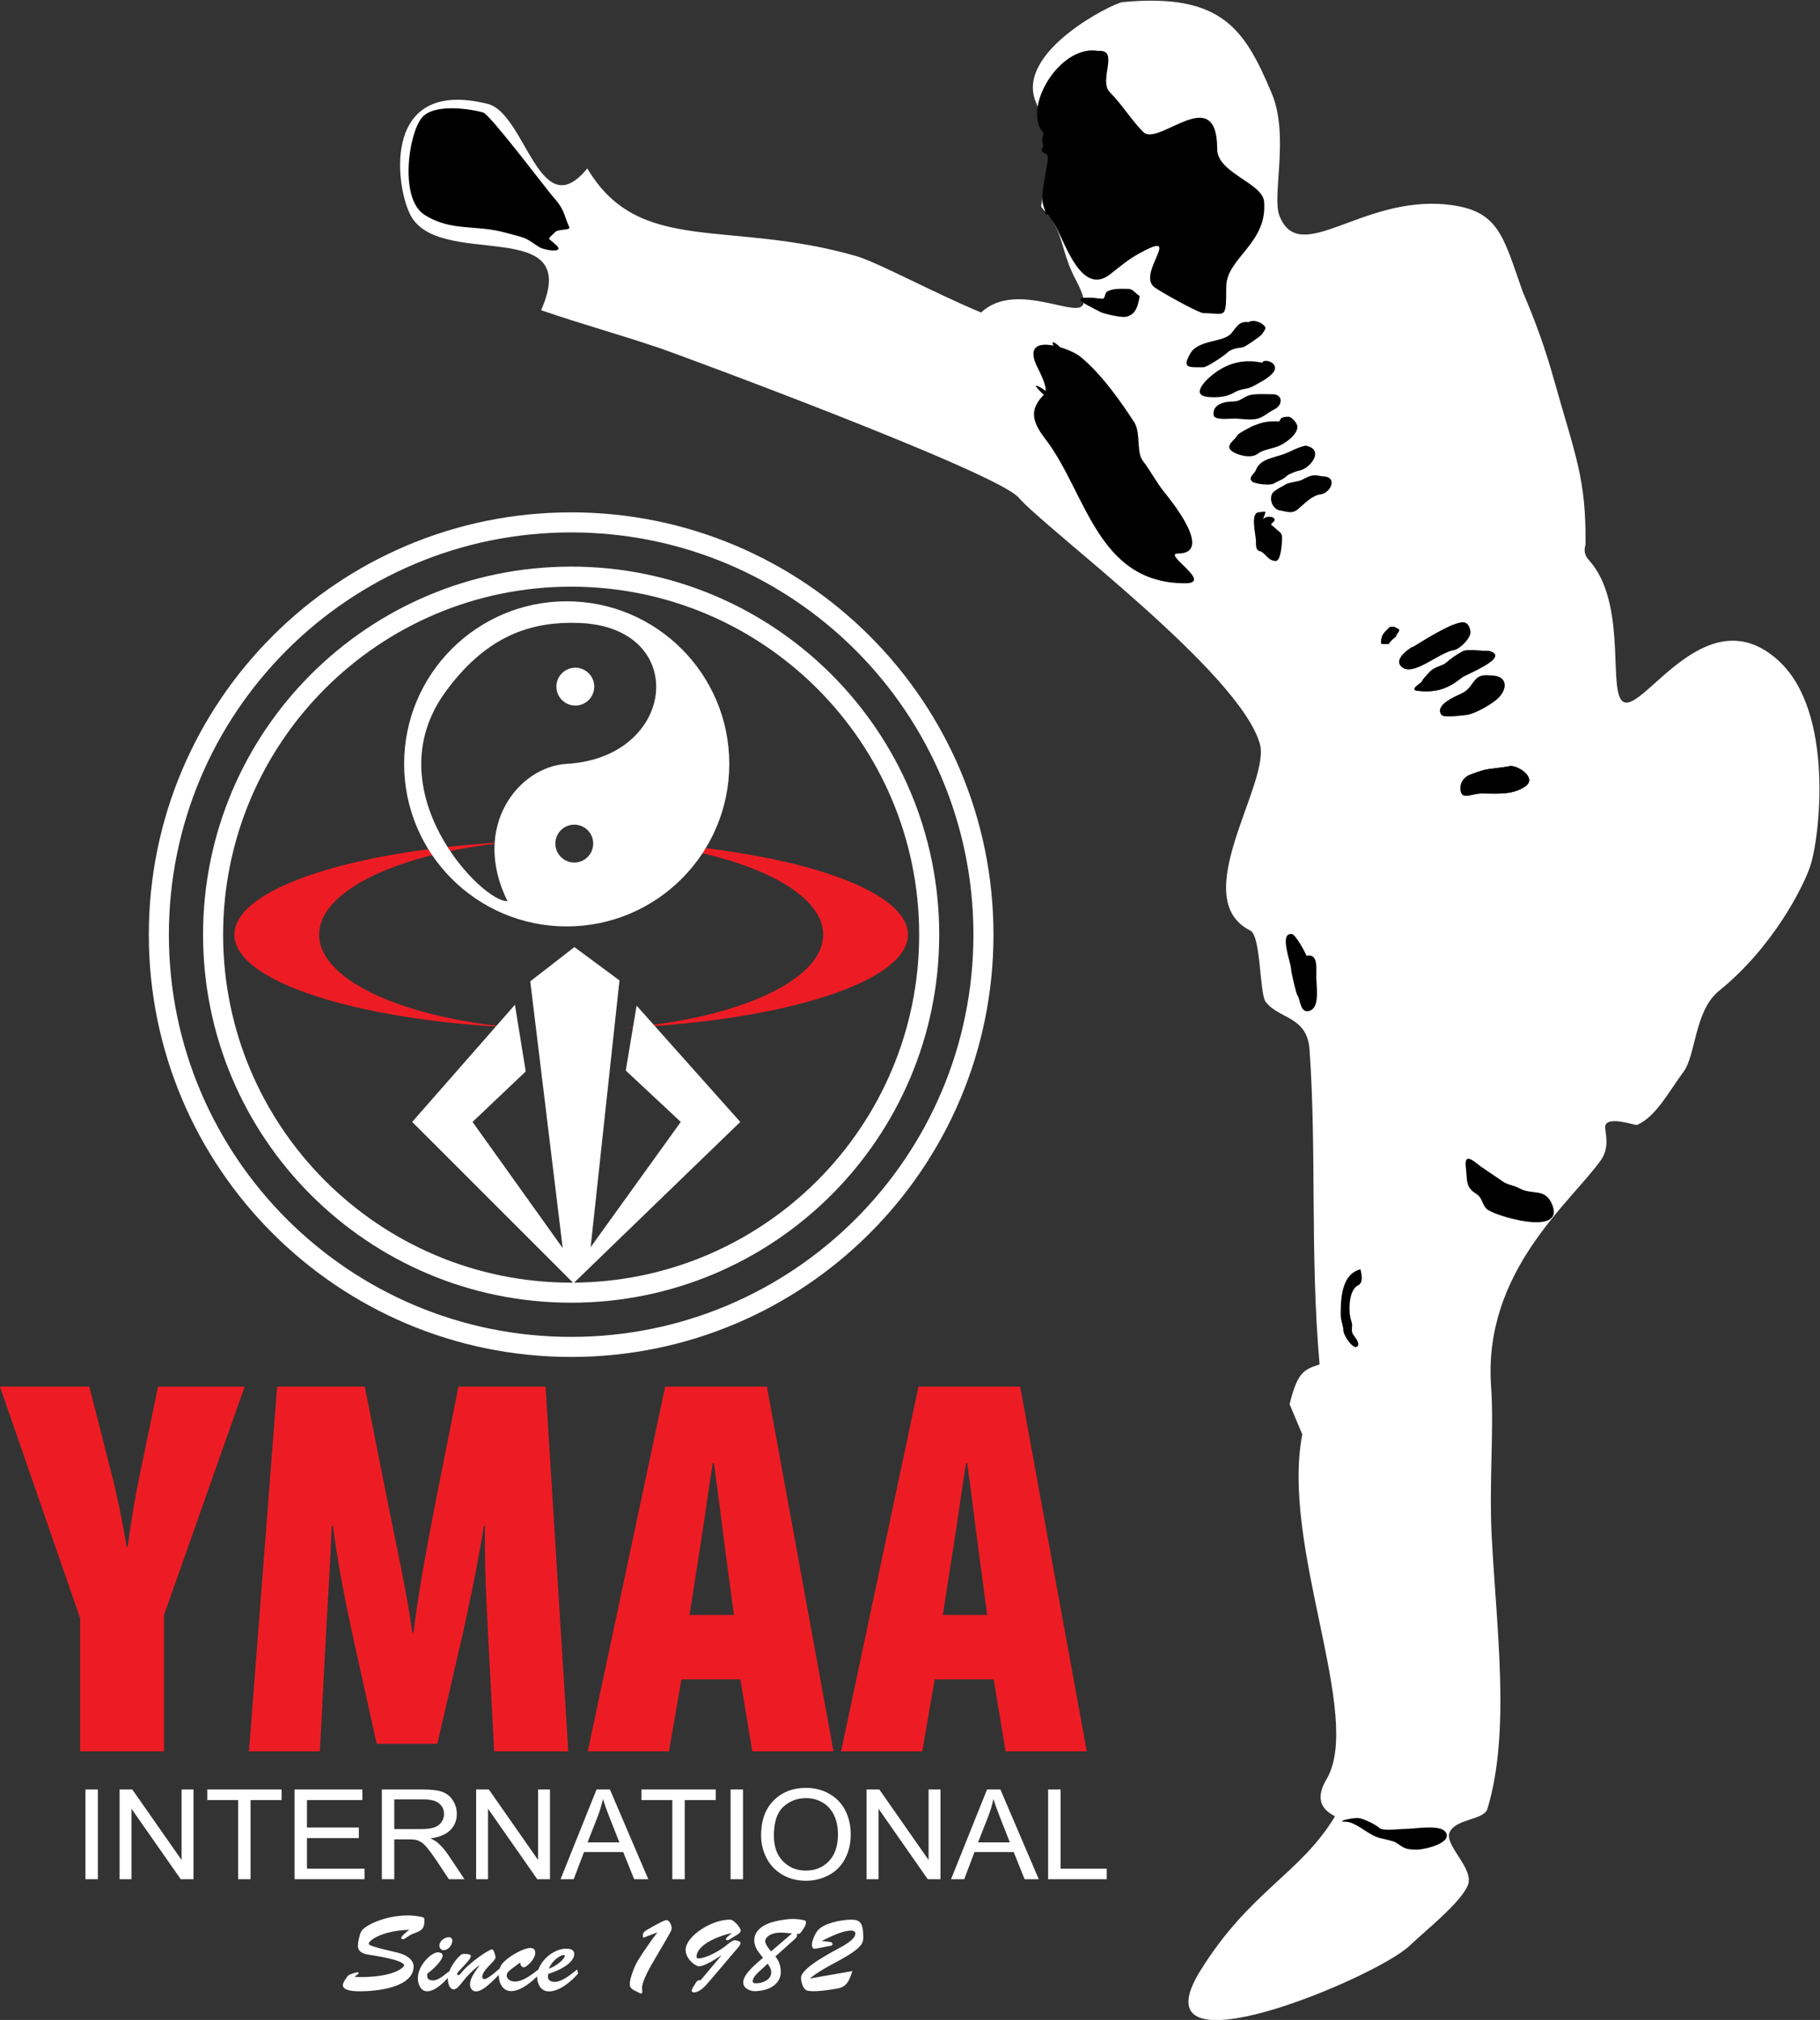 <?xml version="1.0" encoding="UTF-8" standalone="no"?>
<!-- Created with Inkscape (http://www.inkscape.org/) -->

<svg
   version="1.1"
   id="svg2"
   width="175.477mm"
   height="194.774mm"
   viewBox="0 0 663.222 736.154"
   sodipodi:docname="YMAA_International_white.svg"
   inkscape:version="1.2.2 (b0a8486541, 2022-12-01)"
   xmlns:inkscape="http://www.inkscape.org/namespaces/inkscape"
   xmlns:sodipodi="http://sodipodi.sourceforge.net/DTD/sodipodi-0.dtd"
   xmlns="http://www.w3.org/2000/svg"
   xmlns:svg="http://www.w3.org/2000/svg">
  <rect x="0" y="0" width="663.222" height="736.154" fill="#333333" stroke="none"/>
  <defs
     id="defs6" />
  <sodipodi:namedview
     id="namedview4"
     pagecolor="#ffffff"
     bordercolor="#666666"
     borderopacity="1.0"
     inkscape:showpageshadow="2"
     inkscape:pageopacity="0.0"
     inkscape:pagecheckerboard="0"
     inkscape:deskcolor="#d1d1d1"
     showgrid="false"
     inkscape:zoom="1.68171"
     inkscape:cx="335.07561"
     inkscape:cy="453.11023"
     inkscape:window-width="3840"
     inkscape:window-height="2124"
     inkscape:window-x="0"
     inkscape:window-y="0"
     inkscape:window-maximized="1"
     inkscape:current-layer="g10"
     inkscape:document-units="mm">
    <inkscape:page
       x="0"
       y="0"
       id="page8"
       width="663.222"
       height="736.154" />
  </sodipodi:namedview>
  <g
     id="g10"
     inkscape:groupmode="layer"
     inkscape:label="Page 1"
     transform="matrix(1.333,0,0,-1.333,-81.899,960.134)">
    <g
       id="g1246"
       sodipodi:insensitive="true">
      <path
         d="m 217.575,577.461 c 62.243,0 112.713,-50.473 112.713,-112.715 0,-62.238 -50.47,-112.715 -112.713,-112.715 -62.24,0 -112.709,50.477 -112.709,112.715 0,62.242 50.47,112.715 112.709,112.715 z"
         style="fill:none;stroke:#ffffff;stroke-width:5.484;stroke-linecap:butt;stroke-linejoin:miter;stroke-miterlimit:22.926;stroke-dasharray:none;stroke-opacity:1"
         id="path60" />
      <path
         id="path62"
         style="fill:#ed1c24;fill-opacity:1;fill-rule:evenodd;stroke:none;stroke-width:3.869"
         d="m 202.717,490.198 c -43.752,-1.997 -77.197,-12.616 -77.197,-25.452 0,-12.838 33.457,-23.462 77.221,-25.456 -30.914,2.568 -54.059,12.988 -54.059,25.456 0,12.462 23.133,22.88 54.035,25.452 z m 29.714,0 c 30.904,-2.572 54.041,-12.99 54.041,-25.452 0,-12.468 -23.149,-22.888 -54.064,-25.456 43.769,1.994 77.231,12.618 77.231,25.456 0,12.836 -33.45,23.455 -77.208,25.452 z" />
      <path
         d="m 217.575,562.628 c 54.052,0 97.882,-43.835 97.882,-97.882 0,-54.05 -43.831,-97.884 -97.882,-97.884 -54.048,0 -97.882,43.835 -97.882,97.884 0,54.048 43.835,97.882 97.882,97.882 z"
         style="fill:none;stroke:#ffffff;stroke-width:5.484;stroke-linecap:butt;stroke-linejoin:miter;stroke-miterlimit:22.926;stroke-dasharray:none;stroke-opacity:1"
         id="path66" />
      <path
         id="path68"
         style="fill:#ffffff;fill-opacity:1;fill-rule:evenodd;stroke:none;stroke-width:0.836;stroke-linecap:butt;stroke-linejoin:miter;stroke-miterlimit:22.926;stroke-dasharray:none;stroke-opacity:1"
         d="m 216.358,555.886 c -24.538,0 -44.439,-19.904 -44.439,-44.443 0,-24.545 19.901,-44.448 44.439,-44.448 24.541,0 44.448,19.903 44.448,44.448 0,24.54 -19.906,44.443 -44.448,44.443 z m 1.024,-5.884 c 0.81,0.005 1.621,-0.01 2.438,-0.041 30.224,-1.145 26.744,-36.806 -3.461,-38.518 -13.195,-0.752 -26.214,-17.237 -16.194,-37.515 -6.688,-0.593 -36.716,30.127 -16.894,57.267 10.57,14.462 21.969,18.737 34.112,18.807 z m 1.055,-55.184 c 2.86,0 5.172,-2.314 5.172,-5.171 0,-2.858 -2.312,-5.177 -5.172,-5.177 -2.857,0 -5.177,2.318 -5.177,5.177 0,2.857 2.32,5.171 5.177,5.171 z" />
      <path
         d="m 218.716,537.728 c 2.857,0 5.177,-2.316 5.177,-5.175 0,-2.857 -2.32,-5.175 -5.177,-5.175 -2.86,0 -5.173,2.318 -5.173,5.175 0,2.858 2.312,5.175 5.173,5.175 z"
         style="fill:#ffffff;fill-opacity:1;fill-rule:evenodd;stroke:none;stroke-width:0.836;stroke-linecap:butt;stroke-linejoin:miter;stroke-miterlimit:22.926;stroke-dasharray:none;stroke-opacity:1"
         id="path72" />
      <path
         d="m 218.47,461.349 -12.072,-9.365 8.868,-72.933 -24.64,34.494 14.536,13.801 -2.955,18.231 -28.086,-32.032 44.103,-44.099 45.584,44.099 -28.339,31.789 -2.959,-17.744 15.035,-14.045 -24.64,-34.245 7.882,72.933 z"
         style="fill:#ffffff;fill-opacity:1;fill-rule:evenodd;stroke:none;stroke-width:3.869"
         id="path76" />
    </g>
    <path
       d="m 547.783,539.525 c -19.388,17.906 -36.448,-13.142 -42.251,-11.254 -4.882,1.585 0.907,25.299 -8.861,37.855 -0.888,1.143 -2.664,2.384 -1.795,5.233 0.227,18.088 -2.857,24.564 -8.441,44.481 -2.592,9.254 -5.116,16.259 -8.732,24.693 -5.437,15.411 -6.51,22.418 -20.903,23.848 -23.279,2.318 -39.992,-17.122 -45.592,-3.112 -2.158,5.384 2.807,21.898 -2.146,33.585 -7.228,17.037 -13.27,27.498 -40.797,24.834 -2.479,-0.242 -29.412,-13.521 -23.661,-27.29 0.888,-2.125 2.996,-7.929 3.302,-14.789 0.197,-4.417 -1.232,-9.356 -1.848,-13.618 -0.087,-0.618 2.173,-2.25 3.843,-5.405 2.26,-4.283 2.282,-8.483 5.675,-14.897 9.254,-17.494 -14.003,2.314 -25.928,-8.853 -12.62,5.25 -28.422,13.771 -33.988,15.386 -35.314,10.23 -59.425,0.023 -73.67,24.012 -13.081,-16.068 -16.837,15.074 -27.251,17.655 -28.641,7.102 -25.346,-21.66 -21.239,-30.12 7.595,-15.63 47.575,0.242 35.862,-26.302 11.264,-3.871 21.163,-6.535 32.786,-10.487 4.776,-1.623 91.64,-33.725 97.731,-40.715 7.799,-8.953 60.335,-47.708 65.965,-67.32 3.079,-10.737 -20.17,-42.291 -2.585,-51.095 2.909,-1.451 2.486,-17.211 4.175,-19.454 3.556,-4.746 11.354,-3.86 12.001,-13.066 1.984,-28.395 0.091,-55.529 2.739,-86.086 -4.459,-1.409 -6.072,-2.343 -8.196,-10.867 l 3.476,-8.264 c -5.959,-30.746 16.818,-77.138 6.601,-94.323 -4.708,-7.912 2.528,-9.794 2.312,-10.149 -9.507,-15.734 -23.208,-20.306 -36.765,-42.123 -18.673,-30.043 48.01,-1.935 57.108,6.733 4.478,4.266 13.98,11.747 15.991,16.588 1.938,4.663 -6.937,11.226 -4.844,14.766 2.09,3.548 9.272,3.072 10.21,6.155 6.416,21.201 2.411,49.672 1.156,74.743 -0.729,14.744 0.68,28.883 -0.159,40.763 -2.222,31.449 21.791,50.247 29.998,61.798 2.592,3.652 1.137,7.678 1.186,9.082 0.132,3.391 8.245,0.355 8.743,0.582 5.279,2.392 8.585,9.029 12.654,14.479 3.472,4.646 2.981,16.716 9.745,22.189 14.959,12.101 23.109,28.692 24.897,33.995 2.645,7.835 6.692,42.095 -8.509,56.134 v 0 z"
       style="fill:#ffffff;fill-opacity:1;fill-rule:evenodd;stroke:none;stroke-width:3.869"
       id="path78"
       sodipodi:insensitive="true" />
    <g
       id="g593"
       transform="matrix(3.869,0,0,3.869,-841.01,-1219.857)"
       style="fill:#000000;stroke:none">
      <path
         d="m 267.393,493.51 c -0.877,0.242 -3.485,0.674 -4.343,-0.381 -0.947,-1.165 -1.581,-5.716 0.189,-6.848 1.894,-1.209 3.597,-0.673 5.738,-1.268 1.399,-0.39 1.267,-0.254 2.315,-0.983 0.385,-0.268 1.84,-0.477 1.3,0.064 -0.651,0.651 -0.744,0.334 -0.095,0.983 0.188,0.188 1.075,0.104 0.982,0.316 -0.444,1.023 -0.328,1.244 -1.174,2.188 -0.38,0.425 -4.381,5.73 -4.914,5.929 v 0 z"
         style="fill:#000000;fill-opacity:1;fill-rule:evenodd;stroke:none;stroke-width:0.368;stroke-linecap:butt;stroke-linejoin:miter;stroke-miterlimit:22.926;stroke-dasharray:none;stroke-opacity:1"
         id="path80" />
      <path
         d="m 310.85,497.859 c -2.757,0.494 -5.48,-4.182 -3.82,-5.858 0.781,-0.79 -0.062,-2.792 -0.133,-4.533 -0.033,-0.843 0.664,-1.47 0.96,-2.026 0.729,-1.369 1.862,-4.882 3.821,-3.375 0.67,0.515 1.207,1.002 2.037,1.464 3.255,1.808 -0.15,-1.356 1.082,-2.356 0.334,-0.269 3.135,-1.847 3.503,-1.847 1.544,0 1.593,-0.539 1.593,1.847 0,2.062 2.943,3.07 2.674,6.049 -0.117,1.302 -3.311,2.014 -3.311,3.694 0,4.81 -4.147,0.136 -5.223,1.209 -0.842,0.842 -1.5,1.946 -2.355,2.803 -0.843,0.842 0.707,3.056 -0.828,2.928 z"
         style="fill:#000000;fill-opacity:1;fill-rule:evenodd;stroke:none;stroke-width:0.216;stroke-linecap:butt;stroke-linejoin:miter;stroke-miterlimit:22.926;stroke-dasharray:none;stroke-opacity:1"
         id="path82" />
      <path
         d="m 313.779,480.538 c -0.316,0.184 -0.463,0.509 -0.828,0.509 -0.584,0 -1.069,0.033 -1.465,-0.19 -0.213,-0.121 -0.111,-0.54 -0.383,-0.509 -2.732,0.305 -1.145,-0.393 -0.062,-0.955 0.182,-0.095 1.408,-0.4 1.783,-0.319 0.702,0.152 0.836,0.797 0.955,1.465 z"
         style="fill:#000000;fill-opacity:1;fill-rule:evenodd;stroke:none;stroke-width:0.216;stroke-linecap:butt;stroke-linejoin:miter;stroke-miterlimit:22.926;stroke-dasharray:none;stroke-opacity:1"
         id="path84" />
      <path
         d="m 321.484,478.691 c -0.654,0.09 -0.827,-0.286 -1.21,-0.764 -0.563,-0.704 -2.348,-0.434 -2.929,-1.465 -0.598,-1.056 -0.092,-0.955 0.954,-0.955 0.212,0 1.419,0.78 1.657,1.019 0.27,0.271 0.679,0.335 1.081,0.381 0.177,0.02 1.317,0.805 1.401,0.955 0.188,0.334 0.393,0.399 0,0.701 -0.184,0.143 -0.682,0.333 -0.955,0.127 z"
         style="fill:#000000;fill-opacity:1;fill-rule:evenodd;stroke:none;stroke-width:0.216;stroke-linecap:butt;stroke-linejoin:miter;stroke-miterlimit:22.926;stroke-dasharray:none;stroke-opacity:1"
         id="path86" />
      <path
         d="m 322.439,475.826 c -1.521,0.325 -2.66,-0.157 -3.566,-0.892 -0.408,-0.332 -1.537,-1.413 -0.254,-1.529 0.654,-0.059 1.346,0.01 1.846,0.318 0.453,0.278 0.91,0.205 1.338,0.446 0.463,0.262 1.072,0.55 1.402,0.955 0.541,0.669 -0.659,1.056 -0.766,0.701 z"
         style="fill:#000000;fill-opacity:1;fill-rule:evenodd;stroke:none;stroke-width:0.216;stroke-linecap:butt;stroke-linejoin:miter;stroke-miterlimit:22.926;stroke-dasharray:none;stroke-opacity:1"
         id="path88" />
      <path
         d="m 323.205,473.597 c -0.432,0 -1.251,0.049 -1.657,-0.064 -0.479,-0.132 -0.65,-0.445 -1.146,-0.445 -0.587,0 -1.501,-0.178 -1.4,-0.956 0.051,-0.39 1.059,-0.254 1.464,-0.254 0.31,0 0.745,-0.064 1.146,-0.064 0.828,0 1.013,0.38 1.656,0.701 0.705,0.351 0.568,1.082 -0.062,1.082 v 0 z"
         style="fill:#000000;fill-opacity:1;fill-rule:evenodd;stroke:none;stroke-width:0.216;stroke-linecap:butt;stroke-linejoin:miter;stroke-miterlimit:22.926;stroke-dasharray:none;stroke-opacity:1"
         id="path90" />
      <path
         d="m 323.49,471.684 c -0.742,0.002 -0.976,-0.042 -1.688,-0.315 -0.035,-0.013 -1.105,-0.541 -1.146,-0.7 -0.059,-0.227 -0.822,-0.642 -0.445,-1.019 0.315,-0.316 1.418,-0.654 1.91,-0.255 0.334,0.271 0.984,0.35 1.402,0.51 0.477,0.183 1.399,0.791 1.399,1.401 0,0.244 -0.405,0.701 -0.638,0.701 -0.853,0 -0.407,-0.411 -0.795,-0.322 z"
         style="fill:#000000;fill-opacity:1;fill-rule:evenodd;stroke:none;stroke-width:0.216;stroke-linecap:butt;stroke-linejoin:miter;stroke-miterlimit:22.926;stroke-dasharray:none;stroke-opacity:1"
         id="path92" />
      <path
         d="m 325.496,469.967 c -0.602,-0.139 -1.019,-0.401 -1.465,-0.573 -0.764,-0.294 -1.753,-0.357 -2.037,-1.145 -0.102,-0.283 -0.607,-0.542 -0.255,-0.828 0.202,-0.165 1.263,-0.293 1.528,-0.128 0.291,0.183 0.646,0.265 0.955,0.574 0.084,0.083 0.641,0.302 0.765,0.319 0.823,0.105 1.923,1.51 0.509,1.782 z"
         style="fill:#000000;fill-opacity:1;fill-rule:evenodd;stroke:none;stroke-width:0.216;stroke-linecap:butt;stroke-linejoin:miter;stroke-miterlimit:22.926;stroke-dasharray:none;stroke-opacity:1"
         id="path94" />
      <path
         d="m 326.643,467.803 c -0.713,0.164 -0.885,-0.004 -1.402,-0.254 -0.25,-0.123 -0.92,-0.178 -1.145,-0.319 -0.319,-0.2 -0.512,-0.254 -0.828,-0.51 -0.428,-0.347 -0.162,-1.259 0.445,-1.338 0.396,-0.051 0.793,-0.269 1.21,0.064 0.439,0.352 1.014,1.009 1.656,1.082 0.664,0.076 1.288,1.274 0.064,1.274 v 0 z"
         style="fill:#000000;fill-opacity:1;fill-rule:evenodd;stroke:none;stroke-width:0.216;stroke-linecap:butt;stroke-linejoin:miter;stroke-miterlimit:22.926;stroke-dasharray:none;stroke-opacity:1"
         id="path96" />
      <path
         d="m 322.491,464.753 c 0.224,0.68 0.317,0.56 -0.308,0.502 -0.613,-0.056 -0.189,-1.623 -0.189,-2.037 0,-0.252 -0.027,-0.636 0.254,-0.701 0.401,-0.092 0.572,-0.7 1.146,-0.7 0.354,0 0.439,1.165 0.446,1.592 0.007,0.438 -0.185,0.433 -0.486,0.73 -0.265,0.261 -0.401,0.203 -0.149,0.416 0.406,0.349 -0.454,0.563 -0.714,0.199 z"
         style="fill:#000000;fill-opacity:1;fill-rule:evenodd;stroke:none;stroke-width:0.216;stroke-linecap:butt;stroke-linejoin:miter;stroke-miterlimit:22.926;stroke-dasharray:none;stroke-opacity:1"
         id="path98" />
      <path
         d="m 313.422,471.575 c -1.047,1.631 -2.447,3.564 -3.884,4.713 -0.706,0.563 -4.141,1.784 -3.058,-0.637 0.119,-0.265 0.922,-1.688 0.574,-2.037 -1.057,-1.058 -0.943,-1.876 0.062,-3.185 2.883,-3.745 3.629,-10.189 9.871,-10.189 2.04,0 -1.626,2.102 -0.51,2.102 2.643,0 -0.689,3.999 -0.955,4.33 -0.582,0.727 -0.966,1.498 -1.527,2.229 -0.454,0.589 -0.141,1.931 -0.574,2.674 z"
         style="fill:#000000;fill-opacity:1;fill-rule:evenodd;stroke:none;stroke-width:0.51;stroke-linecap:butt;stroke-linejoin:miter;stroke-miterlimit:22.926;stroke-dasharray:none;stroke-opacity:1"
         id="path100" />
      <path
         d="m 331.482,457.167 c -0.364,-0.339 -0.637,-0.56 -0.637,-1.019 0,-0.162 -0.049,-0.19 0.127,-0.19 h 0.254 c 0.14,0 0.14,-0.03 0.191,0.064 0.06,0.105 0.254,0.294 0.383,0.382 0.034,0.024 0.043,0.027 0.065,0.064 0.023,0.044 0.04,0.082 0.064,0.127 0.05,0.101 0.085,0.118 0.126,0.191 0.142,0.251 -0.01,0.192 -0.189,0.318 -0.113,0.077 -0.116,0.063 -0.256,0.063 -0.168,0 -0.156,-0.031 -0.127,0 v 0 z"
         style="fill:#000000;fill-opacity:1;fill-rule:evenodd;stroke:none;stroke-width:0.216;stroke-linecap:butt;stroke-linejoin:miter;stroke-miterlimit:22.926;stroke-dasharray:none;stroke-opacity:1"
         id="path102" />
      <path
         d="m 335.876,457.295 c -1.333,-0.558 -3.233,-1.877 -2.802,-1.528 0.042,0.035 -1.413,-0.795 -0.827,-1.4 0.79,-0.819 2.644,0.971 3.726,1.147 0.445,0.073 1.253,0.899 1.177,1.335 -0.161,0.93 -0.761,0.617 -1.273,0.446 z"
         style="fill:#000000;fill-opacity:1;fill-rule:evenodd;stroke:none;stroke-width:0.216;stroke-linecap:butt;stroke-linejoin:miter;stroke-miterlimit:22.926;stroke-dasharray:none;stroke-opacity:1"
         id="path104" />
      <path
         d="m 338.486,455.448 c -0.365,0 -1.578,0.134 -1.846,0 -0.396,-0.197 -0.895,-0.547 -1.209,-0.828 -0.244,-0.214 -0.8,-0.289 -1.084,-0.573 -0.18,-0.181 -0.557,-0.558 -0.637,-0.764 -0.033,-0.085 -0.91,-0.569 -0.318,-0.637 1.404,-0.16 2.213,0.178 3.184,0.956 0.243,0.194 3.436,1.425 1.91,1.846 z"
         style="fill:#000000;fill-opacity:1;fill-rule:evenodd;stroke:none;stroke-width:0.216;stroke-linecap:butt;stroke-linejoin:miter;stroke-miterlimit:22.926;stroke-dasharray:none;stroke-opacity:1"
         id="path106" />
      <path
         d="m 338.551,453.729 c -1.334,0.159 -1.047,-0.816 -2.037,-1.276 -0.475,-0.219 -1.951,-0.839 -1.402,-1.526 0.159,-0.198 1.413,-0.031 1.72,0 0.647,0.066 1.895,0.812 2.294,1.21 0.644,0.645 0.696,1.592 -0.574,1.592 z"
         style="fill:#000000;fill-opacity:1;fill-rule:evenodd;stroke:none;stroke-width:0.216;stroke-linecap:butt;stroke-linejoin:miter;stroke-miterlimit:22.926;stroke-dasharray:none;stroke-opacity:1"
         id="path108" />
      <path
         d="m 339.824,447.297 c -0.582,-0.109 -1.238,-0.136 -1.721,-0.255 -0.238,-0.059 -1.071,-0.334 -1.209,-0.445 -0.225,-0.183 -0.445,-0.393 -0.445,-0.828 0,-0.933 0.724,-0.382 1.465,-0.382 1.203,0 2.209,-0.125 3.12,0.509 0.89,0.62 -0.708,1.619 -1.21,1.401 z"
         style="fill:#000000;fill-opacity:1;fill-rule:evenodd;stroke:none;stroke-width:0.216;stroke-linecap:butt;stroke-linejoin:miter;stroke-miterlimit:22.926;stroke-dasharray:none;stroke-opacity:1"
         id="path110" />
      <path
         d="m 325.56,433.924 c -0.078,0.256 -0.778,1.498 -1.019,1.529 -0.951,0.122 -0.064,-2.037 -0.064,-2.484 0,-0.21 0.364,-1.748 0.445,-1.847 0.216,-0.267 0.183,-1.355 0.892,-1.083 0.707,0.271 0.445,1.666 0.445,2.42 0,0.696 0.109,1.624 -0.7,1.464 v 0 z"
         style="fill:#000000;fill-opacity:1;fill-rule:evenodd;stroke:none;stroke-width:0.216;stroke-linecap:butt;stroke-linejoin:miter;stroke-miterlimit:22.926;stroke-dasharray:none;stroke-opacity:1"
         id="path112" />
      <path
         d="m 338.169,418.832 c -0.62,0.361 -1.515,1.438 -1.338,0.065 0.109,-0.842 -0.056,-1.312 0.7,-1.783 0.49,-0.305 0.388,-0.705 0.765,-1.084 0.487,-0.485 5.509,-1.981 4.649,0.256 -0.498,1.292 -1.418,0.68 -2.357,1.21 -0.373,0.21 -0.852,0.233 -1.209,0.509 -0.209,0.16 -1.175,0.787 -1.21,0.828 v 0 z"
         style="fill:#000000;fill-opacity:1;fill-rule:evenodd;stroke:none;stroke-width:0.216;stroke-linecap:butt;stroke-linejoin:miter;stroke-miterlimit:22.926;stroke-dasharray:none;stroke-opacity:1"
         id="path114" />
      <path
         d="m 329.38,411.763 c 0.12,-0.536 0.175,-0.964 -0.189,-1.146 -0.655,-0.327 -0.696,-1.897 -0.447,-2.547 0.146,-0.378 -0.128,-0.625 0.192,-1.02 0.111,-0.137 0.455,-0.615 0.189,-0.764 -0.295,-0.167 -0.954,0.818 -0.954,1.146 0,0.342 -0.19,0.674 -0.19,1.146 0,1.229 0.099,2.86 1.399,3.183 z"
         style="fill:#000000;fill-opacity:1;fill-rule:evenodd;stroke:none;stroke-width:0.216;stroke-linecap:butt;stroke-linejoin:miter;stroke-miterlimit:22.926;stroke-dasharray:none;stroke-opacity:1"
         id="path116" />
      <path
         d="m 332.564,372.218 c -0.29,0.011 -1.609,-0.173 -1.846,0.064 -0.234,0.233 -1.098,0.659 -1.465,0.701 -0.41,0.047 -1.678,-0.255 -0.955,-0.255 0.774,0 1.559,-0.907 2.42,-1.146 0.24,-0.067 0.971,-0.21 1.146,-0.318 0.627,-0.388 0.6,-0.509 1.527,-0.509 0.557,0 2.598,0.504 1.974,1.273 -0.413,0.512 -2.144,0.19 -2.802,0.19 v 0 z"
         style="fill:#000000;fill-opacity:1;fill-rule:evenodd;stroke:none;stroke-width:0.216;stroke-linecap:butt;stroke-linejoin:miter;stroke-miterlimit:22.926;stroke-dasharray:none;stroke-opacity:1"
         id="path118" />
      <path
         d="m 308.863,492.813 c -0.172,0.248 0.045,0.488 -0.096,0.602 -0.049,0.04 -0.44,-0.412 -0.762,-0.412 -0.523,0 -0.379,-0.235 -0.475,-0.602 -0.164,-0.631 -0.293,0.058 -0.508,-0.286 -0.084,-0.134 -0.152,-0.604 -0.121,-0.702 0.164,-0.512 -0.019,-0.228 -0.037,-0.566 -0.014,-0.257 0.404,-0.188 0.412,-0.444 0.021,-0.629 -0.129,-1.297 -0.062,-1.807 0.041,-0.331 0.307,0.212 0.348,0.253 0.349,0.349 0.326,0.548 0.381,1.015 0.123,1.067 0.908,-0.49 1.078,-0.507 0.369,-0.038 0.285,0.612 0.285,1.205 0,0.227 0.804,0.38 1.078,0.38 0.659,0 0.285,0.231 0.285,0.603 0,1.327 -1.775,-0.218 -1.807,1.268 v 0 z"
         style="fill:#000000;fill-opacity:1;fill-rule:evenodd;stroke:none"
         id="path120" />
      <path
         d="m 310.131,491.323 c -0.301,0.139 -0.795,0.031 -1.141,0.031 -0.282,0 -0.667,0.272 -0.667,0.571 0,0.167 -0.344,0.455 -0.507,0.412 -0.213,-0.057 -0.143,-1.206 -0.602,-1.206 -0.184,0 0.254,-0.19 0.316,-0.19 0.352,0 0.629,0.072 0.792,-0.19 0.268,-0.426 0.635,-0.481 0.635,0.253 0,0.07 0.421,0.253 0.507,0.253 0.215,0 0.502,-0.022 0.666,0.064 v 0 z"
         style="fill:#000000;fill-opacity:1;fill-rule:evenodd;stroke:none;stroke-width:0.216;stroke-linecap:butt;stroke-linejoin:miter;stroke-miterlimit:22.926;stroke-dasharray:none;stroke-opacity:1"
         id="path122" />
      <path
         d="m 308.638,486.789 c -0.161,0.578 -0.536,0.148 -0.953,0.356 -0.151,0.076 -0.282,-0.063 -0.424,-0.063 -0.452,0 -0.157,-0.436 -0.157,-0.613 0,-0.378 0.439,0.004 0.937,0.105 0.159,0.033 0.377,-0.195 0.415,-0.562 0.006,-0.053 0.613,0.252 0.613,0.331 0,0.306 -0.167,0.356 -0.431,0.445 v 0 z"
         style="fill:#000000;fill-opacity:1;fill-rule:evenodd;stroke:none;stroke-width:0.216;stroke-linecap:butt;stroke-linejoin:miter;stroke-miterlimit:22.926;stroke-dasharray:none;stroke-opacity:1"
         id="path124" />
      <path
         d="m 308.156,486.972 c -0.132,0.048 -0.411,0.217 -0.429,0.003 -0.014,-0.179 -0.509,-0.394 -0.45,-0.509 0.045,-0.092 0.641,0.12 0.763,0.107 0.181,-0.017 0.69,-0.479 0.745,-0.263 0.085,0.332 -0.186,0.643 -0.629,0.661 v 0 z"
         style="fill:#000000;fill-opacity:1;fill-rule:evenodd;stroke:none"
         id="path126" />
      <path
         d="m 311.096,484.032 c -0.304,-0.394 -0.258,-0.099 -0.629,-0.015 -0.768,0.173 -0.19,0.426 -0.504,0.738 -0.211,0.212 -0.354,0.479 -0.675,0.55 -0.562,0.125 0.322,-0.013 0.44,-0.078 0.172,-0.098 0.344,-0.043 0.504,-0.157 0.234,-0.17 0.201,-0.531 0.501,-0.724 0.112,-0.071 0.243,-0.061 0.362,-0.11 0.152,-0.061 0.19,-0.235 0,-0.205 v 0 z"
         style="fill:#000000;fill-opacity:1;fill-rule:evenodd;stroke:none"
         id="path128" />
      <path
         d="m 309.895,484.829 c -0.356,0.426 -0.529,0.461 -1.125,0.461 -0.166,0 -0.928,-0.105 -0.598,-0.36 0.104,-0.079 0.166,-0.118 0.236,-0.221 0.125,-0.18 0.002,-0.389 0.299,-0.456 0.389,-0.089 1.387,-0.337 2.096,-0.405 0.032,-0.003 -0.63,0.593 -0.665,0.688 -0.036,0.09 -0.14,0.321 -0.243,0.293 z"
         style="fill:#000000;fill-opacity:1;fill-rule:evenodd;stroke:none;stroke-width:0.216;stroke-linecap:butt;stroke-linejoin:miter;stroke-miterlimit:22.926;stroke-dasharray:none;stroke-opacity:1"
         id="path130" />
      <path
         d="m 309.729,485.228 c -0.025,0.191 -0.023,0.285 -0.157,0.377 -0.181,0.125 -0.325,-0.055 -0.534,-0.032 -0.094,0.011 -0.123,0.056 -0.205,0 -0.048,-0.033 -0.107,-0.053 -0.157,-0.094 -0.022,-0.018 0.26,-0.055 0.3,-0.094 0.062,-0.065 0.014,-0.179 0.141,-0.189 0.113,-0.009 0.238,-0.015 0.361,-0.015 h 0.158 c 0.068,0 0.094,0.063 0.094,0.047 v 0 z"
         style="fill:#000000;fill-opacity:1;fill-rule:evenodd;stroke:none"
         id="path132" />
      <path
         d="m 312.635,480.606 c -0.469,0 -0.828,0.059 -1.131,-0.188 -0.324,-0.265 0.381,-0.166 0.582,-0.236 0.275,-0.095 1.291,-0.189 1.509,0.078 0.096,0.119 -0.208,0.377 -0.346,0.377 -0.222,0 -0.399,-0.016 -0.614,-0.032 v 0 z"
         style="fill:#000000;fill-opacity:1;fill-rule:evenodd;stroke:none"
         id="path134" />
      <path
         d="m 312.463,479.632 c -0.079,0.043 -0.102,0.063 -0.189,0.063 -0.23,0 -0.399,-0.135 -0.627,-0.11 -0.083,0.009 -0.149,-0.043 -0.158,-0.126 -0.021,-0.194 0.574,-0.236 0.738,-0.236 0.055,0 0.33,0.035 0.33,0.048 0.027,0.206 -0.076,0.233 -0.094,0.361 v 0 z"
         style="fill:#000000;fill-opacity:1;fill-rule:evenodd;stroke:none"
         id="path136" />
      <path
         d="m 312.855,480.086 c -0.176,0.346 -0.293,0.219 -0.533,0.112 -0.114,-0.051 -1.456,0.158 -2.04,0.219 -0.038,0.004 1.323,-0.421 1.332,-0.534 0.011,-0.12 0.548,-0.204 0.692,-0.204 0.17,0 0.312,-0.134 0.486,-0.174 0.174,-0.039 0.186,0.091 0.314,0.174 0.146,0.093 0.479,-0.014 0.299,0.251 -0.127,0.187 -0.31,0.163 -0.551,0.155 z"
         style="fill:#000000;fill-opacity:1;fill-rule:evenodd;stroke:none"
         id="path138" />
      <path
         d="m 331.469,457.155 c -0.357,-0.332 -0.623,-0.553 -0.623,-1.007 0,-0.162 -0.049,-0.19 0.127,-0.19 h 0.254 c 0.14,0 0.14,-0.03 0.191,0.064 0.06,0.105 0.254,0.294 0.383,0.382 0.034,0.024 0.043,0.027 0.065,0.064 l 0.064,0.127 c 0.05,0.101 0.085,0.118 0.126,0.191 0.142,0.251 -0.01,0.192 -0.189,0.318 -0.113,0.077 -0.116,0.063 -0.256,0.063 -0.092,0 -0.131,-0.009 -0.141,-0.012 v 0 z"
         style="fill:#000000;fill-opacity:1;fill-rule:evenodd;stroke:none;stroke-width:0.216;stroke-linecap:butt;stroke-linejoin:miter;stroke-miterlimit:22.926;stroke-dasharray:none;stroke-opacity:1"
         id="path140" />
      <path
         d="m 339.824,447.297 c -0.582,-0.109 -1.238,-0.136 -1.721,-0.255 -0.238,-0.059 -1.071,-0.334 -1.209,-0.445 -0.225,-0.183 -0.445,-0.393 -0.445,-0.828 0,-0.933 0.724,-0.382 1.465,-0.382 1.203,0 2.209,-0.125 3.12,0.509 0.89,0.62 -0.708,1.619 -1.21,1.401 z"
         style="fill:#000000;fill-opacity:1;fill-rule:evenodd;stroke:none;stroke-width:0.216;stroke-linecap:butt;stroke-linejoin:miter;stroke-miterlimit:22.926;stroke-dasharray:none;stroke-opacity:1"
         id="path142" />
      <path
         d="m 333.393,452.646 c 1.404,-0.16 2.213,0.178 3.184,0.956 0.243,0.194 3.436,1.425 1.91,1.846 -0.365,0 -1.578,0.134 -1.846,0 -0.396,-0.197 -0.895,-0.547 -1.209,-0.828 -0.244,-0.214 -0.8,-0.289 -1.084,-0.573 -0.18,-0.181 -0.557,-0.558 -0.637,-0.764 -0.033,-0.085 -0.91,-0.569 -0.318,-0.637 z"
         style="fill:#000000;fill-opacity:1;fill-rule:evenodd;stroke:none;stroke-width:0.216;stroke-linecap:butt;stroke-linejoin:miter;stroke-miterlimit:22.926;stroke-dasharray:none;stroke-opacity:1"
         id="path144" />
      <path
         d="m 310.252,470.636 c 0.518,-0.519 0.068,-0.858 -0.35,-0.475 -0.385,0.352 -0.512,0.673 -0.793,1.077 -0.125,0.181 -0.566,0.585 -0.729,0.697 -0.16,0.112 -0.617,0.647 -0.762,0.857 -0.081,0.119 -0.08,0.377 -0.221,0.475 -0.676,0.47 -0.977,0.908 -0.952,0.92 0.274,0.136 2.214,-1.601 2.474,-1.934 0.174,-0.226 0.701,-0.641 0.729,-0.856 0.019,-0.146 0.588,-0.872 0.729,-0.919 l -0.126,0.158 0.062,-0.031 h -0.031 v 0.031 l -0.065,0.032 v 0.032 c 0,0.069 -0.068,0.039 -0.064,-0.032 0.009,-0.097 -9.7e-4,-0.035 0.032,-0.095 0.021,-0.039 0.055,-0.052 0.065,-0.064 0.016,-0.02 0.014,-0.045 0.031,-0.064 0.018,-0.021 0.072,-0.085 0.095,-0.096 0.042,-0.02 0.089,-0.031 0.079,-0.006 l -0.205,0.291 v 0 z"
         style="fill:#000000;fill-opacity:1;fill-rule:evenodd;stroke:none"
         id="path146" />
      <path
         d="m 311.33,472.95 c 0.518,-0.519 0.068,-0.859 -0.35,-0.475 -0.385,0.352 -0.512,0.673 -0.793,1.078 -0.126,0.181 -0.566,0.584 -0.729,0.697 -0.159,0.111 -0.687,0.843 -0.864,1.098 -0.043,0.061 -0.009,0.1 -0.117,0.234 -0.073,0.089 -1.001,1.662 -0.826,1.681 0.429,0.045 2.157,-2.41 2.347,-2.695 0.158,-0.236 0.702,-0.64 0.729,-0.855 0.019,-0.146 0.588,-0.873 0.73,-0.919 l -0.127,0.158 0.062,-0.031 h -0.031 v 0.031 l -0.064,0.032 v 0.032 c 0,0.069 -0.069,0.04 -0.064,-0.032 0.008,-0.097 -0.002,-0.034 0.031,-0.095 0.021,-0.039 0.053,-0.051 0.065,-0.063 0.016,-0.019 0.014,-0.045 0.031,-0.064 0.018,-0.021 0.072,-0.085 0.096,-0.095 0.04,-0.021 0.088,-0.032 0.078,-0.007 l -0.205,0.292 v 0 z"
         style="fill:#000000;fill-opacity:1;fill-rule:evenodd;stroke:none"
         id="path148" />
      <path
         d="m 312.348,468.763 c 0.107,-0.077 0.014,-0.127 -0.072,-0.07 -0.08,0.053 -0.105,0.1 -0.164,0.16 -0.025,0.027 -0.295,0.011 -0.359,0.039 -0.033,0.015 -0.076,0.145 -0.109,0.192 -0.016,0.022 0.137,0.05 0.114,0.07 -0.015,0.013 0.036,0.074 0.052,0.076 0.057,0.004 0.26,-0.095 0.288,-0.13 0.044,-0.054 0.12,-0.19 0.126,-0.222 0.004,-0.022 0.121,-0.129 0.151,-0.137 l -0.026,0.023 0.014,-0.005 h -0.006 v 0.005 l -0.014,0.005 v 0.005 c 0,0.01 -0.016,0.005 -0.014,-0.005 0.002,-0.014 0,-0.005 0.007,-0.014 0.005,-0.005 0.011,-0.007 0.013,-0.009 0.004,-0.003 0.004,-0.007 0.008,-0.01 0.002,-0.003 0.014,-0.012 0.018,-0.014 0.008,-0.002 0.019,-0.004 0.017,-9.8e-4 l -0.043,0.043 v 0 z"
         style="fill:#000000;fill-opacity:1;fill-rule:evenodd;stroke:none"
         id="path150" />
      <path
         d="m 317.1,492.535 c -0.142,-0.007 -0.436,-0.101 -0.425,-0.234 0.021,-0.244 0.238,-0.281 0.347,-0.409 0.078,-0.094 -9.7e-4,-0.7 0.046,-0.865 0.06,-0.204 0.399,-0.947 0.283,-1.116 -0.122,-0.176 -0.081,-0.332 0.11,-0.425 0.159,-0.078 0.439,0.343 0.439,0.486 0,0.416 -0.311,2.484 -0.676,2.484 -0.06,0.033 -0.029,0.051 -0.094,0.032 -0.012,-0.004 -0.023,0.007 -0.031,0.016 l -0.016,0.016 -0.017,0.015 c -0.018,0.02 -0.038,0.006 0.032,0 v 0 z"
         style="fill:#000000;fill-opacity:1;fill-rule:evenodd;stroke:none;stroke-width:0.216;stroke-linecap:butt;stroke-linejoin:miter;stroke-miterlimit:22.926;stroke-dasharray:none;stroke-opacity:1"
         id="path152" />
      <path
         d="m 317.289,488.291 c -0.16,0 -0.333,0.033 -0.457,-0.078 -0.293,-0.262 0.146,-0.379 0.252,-0.566 0.104,-0.185 0.086,-0.255 0.299,-0.298 0.184,-0.037 0.518,0.215 0.518,0.408 0,0.21 -0.385,0.59 -0.581,0.629 -0.032,-0.049 -0.034,-0.049 -0.095,-0.047 -0.01,4.9e-4 -0.006,-0.015 -0.016,-0.015 h -0.016 c -0.033,0 0.057,-0.017 0.096,-0.033 v 0 z"
         style="fill:#000000;fill-opacity:1;fill-rule:evenodd;stroke:none;stroke-width:0.216;stroke-linecap:butt;stroke-linejoin:miter;stroke-miterlimit:22.926;stroke-dasharray:none;stroke-opacity:1"
         id="path154" />
      <path
         d="m 317.586,485.855 c -0.311,0 -0.419,-0.052 -0.564,-0.314 -0.052,-0.092 -0.361,-0.527 -0.205,-0.612 0.143,-0.081 0.318,-0.096 0.473,-0.142 0.23,-0.069 0.315,-0.11 0.564,-0.11 0.121,0 0.078,0.236 0.078,0.33 0,0.236 -0.188,0.335 -0.188,0.55 0,0.108 -0.033,0.298 -0.158,0.298 v 0 z"
         style="fill:#000000;fill-opacity:1;fill-rule:evenodd;stroke:none;stroke-width:0.216;stroke-linecap:butt;stroke-linejoin:miter;stroke-miterlimit:22.926;stroke-dasharray:none;stroke-opacity:1"
         id="path156" />
      <path
         d="m 263.411,492.237 c -0.197,0.14 -0.264,0.029 -0.362,-0.126 -0.019,-0.031 0.011,-0.588 0.016,-0.644 0.015,-0.126 0.424,-0.041 0.535,-0.079 0.302,-0.104 0.445,0.316 0.251,0.456 -0.065,0.048 -0.213,0.118 -0.251,0.205 -0.049,0.11 -0.181,0.133 -0.188,0.189 v 0 z"
         style="fill:#000000;fill-opacity:1;fill-rule:evenodd;stroke:none;stroke-width:0.216;stroke-linecap:butt;stroke-linejoin:miter;stroke-miterlimit:22.926;stroke-dasharray:none;stroke-opacity:1"
         id="path158" />
      <path
         d="m 263.694,490.093 c -0.127,0.12 -0.287,0.17 -0.425,0.193 -0.153,0.024 -0.409,-0.113 -0.409,-0.515 0,-0.322 0.236,-0.289 0.362,-0.289 0.079,0 0.245,0.035 0.298,-0.033 0.183,-0.233 0.275,-0.11 0.425,0.128 0.068,0.112 -0.007,0.257 -0.048,0.322 -0.093,0.152 -0.019,0.322 -0.203,0.193 v 0 z"
         style="fill:#000000;fill-opacity:1;fill-rule:evenodd;stroke:none;stroke-width:0.216;stroke-linecap:butt;stroke-linejoin:miter;stroke-miterlimit:22.926;stroke-dasharray:none;stroke-opacity:1"
         id="path160" />
      <path
         d="m 263.239,488.374 c -0.187,0.058 -0.25,0.085 -0.443,0.032 -0.144,-0.041 -0.17,-0.032 -0.19,-0.19 -0.016,-0.124 -0.066,-0.078 0.096,-0.159 0.087,-0.043 0.142,-0.128 0.222,-0.159 0.128,-0.048 0.222,-0.174 0.38,-0.095 0.024,0.013 0.111,0.022 0.128,0.032 0.052,0.033 -0.021,0.031 0.031,0.063 0.036,0.023 0.225,0.039 0.254,0.064 0.068,0.056 -0.098,0.314 -0.127,0.318 -0.052,0.006 -0.107,-0.006 -0.158,0 -0.07,0.007 -0.071,0.073 -0.191,0.095 v 0 z"
         style="fill:#000000;fill-opacity:1;fill-rule:evenodd;stroke:none;stroke-width:0.216;stroke-linecap:butt;stroke-linejoin:miter;stroke-miterlimit:22.926;stroke-dasharray:none;stroke-opacity:1"
         id="path162" />
      <path
         d="m 266.854,492.21 c -0.669,0 -0.562,-0.591 -1.11,-0.634 -0.473,-0.036 -0.642,0.062 -1.046,-0.19 -0.327,-0.204 1.062,-1.454 0.189,-1.553 -0.993,-0.115 0.175,-0.691 0.413,-0.856 0.58,-0.402 -0.834,-0.703 -0.793,-0.856 0.064,-0.229 0.345,-0.464 0.316,-0.571 -0.048,-0.188 -0.736,-1.243 -0.253,-1.332 0.207,-0.036 0.443,-0.276 0.443,0.033 0,0.273 0.396,0.208 0.508,0.412 0.092,0.165 -0.088,0.549 0.158,0.634 0.548,0.189 1.015,0.177 1.523,0.317 0.339,0.094 1.169,0.753 0.949,1.141 -0.023,0.043 -0.889,0.344 -1.077,0.539 -0.621,0.643 -0.192,1.441 0.443,1.838 0.828,0.518 -0.102,1.078 -0.665,1.078 v 0 z"
         style="fill:#000000;fill-opacity:1;fill-rule:evenodd;stroke:none;stroke-width:0.216;stroke-linecap:butt;stroke-linejoin:miter;stroke-miterlimit:22.926;stroke-dasharray:none;stroke-opacity:1"
         id="path164" />
      <path
         d="m 266.981,491.798 c -0.477,0 -0.459,-0.16 -0.793,-0.348 -0.15,-0.086 -0.548,0.065 -0.666,-0.127 -0.211,-0.344 -0.121,-0.83 -0.062,-1.333 0.067,-0.595 -0.654,-0.359 -0.065,-0.728 0.261,-0.164 0.251,-0.549 0.096,-0.761 -0.284,-0.389 -0.317,-0.42 -0.317,-0.919 0,-0.246 1.089,0.226 1.331,0.253 0.374,0.043 1.008,-0.018 0.699,0.602 -0.242,0.482 -0.938,0.898 -0.667,1.522 0.102,0.234 0.229,0.836 0.254,1.046 0.032,0.281 0.372,0.602 0.19,0.792 v 0 z"
         style="fill:#000000;fill-opacity:1;fill-rule:evenodd;stroke:none;stroke-width:0.216;stroke-linecap:butt;stroke-linejoin:miter;stroke-miterlimit:22.926;stroke-dasharray:none;stroke-opacity:1"
         id="path166" />
    </g>
    <g
       id="g1164"
       sodipodi:insensitive="true">
      <path
         d="m 106.279,241.46 v 37.279 l 22.044,62.436 H 104.65 L 99.916,318.391 C 98.435,311.438 97.252,304.339 96.364,297.382 H 96.069 c -1.183,7.104 -2.664,14.351 -4.292,20.57 l -5.921,23.223 H 61.424 l 21.923,-63.32 v -36.395 h 22.932 v 0 m 90.25,0 h 20.268 l -6.212,99.715 h -23.82 l -6.363,-32.08 c -2.365,-12.276 -4.587,-24.239 -5.921,-35.163 h -0.295 c -1.625,11.222 -4.141,22.735 -6.658,35.163 l -6.363,32.08 h -23.967 l -7.693,-99.715 h 19.384 l 1.625,31.286 c 0.442,7.969 1.183,19.928 1.629,30.409 h 0.295 c 1.33,-10.482 3.847,-22.89 5.18,-28.928 l 6.805,-30.697 h 16.573 l 7.1,30.697 c 1.33,6.038 3.994,18.447 5.622,28.928 h 0.295 c -0.147,-10.482 0.446,-22.441 0.888,-30.409 l 1.629,-31.286 v 0 m 67.314,19.671 3.257,-19.671 h 22.195 l -18.197,99.715 h -27.814 l -21.163,-99.715 h 22.191 l 3.408,19.671 h 16.123 v 0 m -13.905,17.608 2.959,18.938 c 0.888,5.331 2.369,16.421 3.404,22.637 h 0.295 c 0.888,-6.216 2.222,-17.015 2.959,-22.637 l 2.513,-18.938 h -12.129 v 0 m 83.15,-17.608 3.253,-19.671 h 22.195 l -18.205,99.715 H 312.522 L 291.366,241.46 h 22.191 l 3.401,19.671 h 16.13 v 0 m -13.913,17.608 2.962,18.938 c 0.888,5.331 2.365,16.421 3.401,22.637 h 0.299 c 0.888,-6.216 2.218,-17.015 2.955,-22.637 l 2.52,-18.938 h -12.137 v 0 z"
         style="fill:#ed1c24;fill-opacity:1;fill-rule:nonzero;stroke:none;stroke-width:3.869"
         id="path168" />
      <path
         d="m 84.798,206.498 v 24.534 h 3.393 v -24.534 h -3.393 v 0 m 9.337,0 v 24.534 h 3.476 l 13.463,-19.267 v 19.267 h 3.257 v -24.534 h -3.484 l -13.463,19.274 v -19.274 h -3.25 v 0 m 32.412,0 v 21.64 h -8.441 v 2.894 h 20.309 v -2.894 h -8.479 v -21.64 h -3.389 v 0 m 15.42,0 v 24.534 h 18.53 v -2.894 h -15.141 v -7.512 h 14.181 v -2.887 h -14.181 v -8.343 h 15.738 v -2.898 h -19.127 v 0 m 23.865,0 v 24.534 h 11.362 c 2.286,0 4.02,-0.219 5.211,-0.661 1.186,-0.442 2.135,-1.22 2.853,-2.335 0.707,-1.118 1.062,-2.35 1.062,-3.699 0,-1.738 -0.586,-3.208 -1.765,-4.398 -1.179,-1.194 -3,-1.95 -5.456,-2.282 0.899,-0.408 1.579,-0.812 2.044,-1.22 0.99,-0.869 1.927,-1.961 2.819,-3.257 l 4.459,-6.68 h -4.266 l -3.389,5.105 c -0.994,1.47 -1.814,2.6 -2.456,3.378 -0.639,0.782 -1.213,1.33 -1.715,1.636 -0.51,0.317 -1.024,0.533 -1.545,0.661 -0.393,0.072 -1.02,0.113 -1.893,0.113 h -3.933 v -10.893 h -3.389 v 0 m 3.389,13.701 h 7.293 c 1.545,0 2.762,0.159 3.631,0.465 0.877,0.31 1.542,0.801 1.995,1.474 0.453,0.68 0.68,1.406 0.68,2.199 0,1.16 -0.435,2.112 -1.322,2.864 -0.873,0.748 -2.26,1.118 -4.171,1.118 h -8.105 v -8.12 0 m 22.376,-13.701 v 24.534 h 3.48 l 13.459,-19.267 v 19.267 h 3.253 v -24.534 h -3.476 l -13.463,19.274 v -19.274 h -3.253 v 0 m 23.075,0 9.847,24.534 h 3.654 l 10.493,-24.534 h -3.869 l -2.993,7.432 H 221.089 l -2.811,-7.432 h -3.605 v 0 m 7.395,10.074 h 8.694 l -2.683,6.798 c -0.809,2.059 -1.417,3.76 -1.81,5.086 -0.329,-1.576 -0.79,-3.136 -1.387,-4.685 l -2.815,-7.198 v 0 m 23.17,-10.074 v 21.64 h -8.445 v 2.894 h 20.317 v -2.894 h -8.479 v -21.64 h -3.393 v 0 m 15.926,0 v 24.534 h 3.393 v -24.534 h -3.393 v 0 m 8.339,11.951 c 0,4.069 1.137,7.259 3.423,9.56 2.282,2.305 5.237,3.461 8.853,3.461 2.362,0 4.496,-0.548 6.397,-1.629 1.897,-1.081 3.348,-2.592 4.338,-4.53 0.998,-1.927 1.496,-4.126 1.496,-6.582 0,-2.486 -0.521,-4.716 -1.572,-6.673 -1.05,-1.965 -2.532,-3.454 -4.455,-4.459 -1.927,-1.013 -4.001,-1.519 -6.223,-1.519 -2.418,0 -4.572,0.559 -6.469,1.674 -1.904,1.115 -3.34,2.641 -4.319,4.572 -0.979,1.923 -1.47,3.967 -1.47,6.125 v 0 m 3.499,-0.053 c 0,-2.955 0.824,-5.286 2.486,-6.99 1.663,-1.7 3.748,-2.55 6.253,-2.55 2.55,0 4.651,0.858 6.303,2.581 1.644,1.719 2.475,4.153 2.475,7.311 0,1.995 -0.359,3.737 -1.058,5.229 -0.71,1.489 -1.738,2.641 -3.098,3.465 -1.36,0.816 -2.879,1.228 -4.564,1.228 -2.411,0 -4.474,-0.786 -6.204,-2.369 -1.731,-1.579 -2.592,-4.217 -2.592,-7.905 v 0 m 25.346,-11.899 v 24.534 h 3.48 l 13.463,-19.267 v 19.267 h 3.25 v -24.534 h -3.476 l -13.459,19.274 v -19.274 h -3.257 v 0 m 23.079,0 9.843,24.534 h 3.654 l 10.489,-24.534 h -3.869 l -2.985,7.432 h -10.716 l -2.811,-7.432 h -3.605 v 0 m 7.391,10.074 h 8.694 l -2.679,6.798 c -0.809,2.059 -1.421,3.76 -1.814,5.086 -0.325,-1.576 -0.786,-3.136 -1.383,-4.685 l -2.819,-7.198 v 0 m 19.161,-10.074 v 24.534 h 3.397 v -21.636 h 12.62 v -2.898 z"
         style="fill:#ffffff;fill-opacity:1;fill-rule:nonzero;stroke:none;stroke-width:3.869"
         id="path170" />
      <path
         d="m 162.265,188.969 c 0.027,0.676 3.31,3.431 10.943,3.695 l 0.064,-0.057 c -1.598,-1.1 -2.161,-2.014 -2.161,-2.074 0,-0.295 0.181,-0.438 0.476,-0.438 0.234,0 0.529,0.174 0.737,0.291 1.152,0.828 1.394,0.979 2.668,1.447 1.742,0.684 2.483,1.186 2.483,3.378 0,0.589 -0.09,0.831 -0.771,0.979 -1.243,0.261 -2.486,0.412 -3.729,0.412 -6.48,0 -11.834,-2.811 -12.752,-4.315 -0.472,-0.809 -0.945,-2.962 -0.945,-3.945 0,-1.772 1.538,-2.244 3.015,-2.479 1.421,-0.242 9.62,-1.421 9.62,-2.932 0,-0.472 -2.898,-3.522 -13.467,-3.14 v 0.064 c 0.178,0.178 0.325,0.325 0.506,0.446 0.204,0.113 0.499,0.265 0.499,0.559 0,0.174 -0.087,0.204 -0.238,0.204 -0.442,0 -2.188,-0.559 -2.543,-0.858 -0.472,-0.442 -1.508,-2.01 -1.508,-2.634 0,-1.715 3.608,-1.715 4.761,-1.715 4.262,0 14.593,0.948 14.593,6.839 0,1.451 -1.391,3.015 -4.383,3.729 -8.252,1.916 -7.867,2.127 -7.867,2.543 v 0 m 21.866,-7.697 c -1.186,-0.858 -2.724,-2.43 -4.292,-2.43 -1.36,0 -1.802,0.657 -1.564,1.87 1.239,0.858 4.168,3.488 4.168,4.969 0,0.654 -0.797,0.831 -1.3,0.831 -1.776,0 -5.483,-3.522 -5.483,-7.134 0,-1.511 0.805,-3.522 2.554,-3.522 2.244,0 4.852,2.668 6.182,4.292 l -0.265,1.122 v 0 m -1.391,5.83 c 1.27,0 2.362,1.451 2.362,2.637 0,0.529 -0.438,0.914 -0.971,0.914 -1.152,0 -2.577,-1.066 -2.577,-2.282 0,-0.703 0.472,-1.27 1.186,-1.27 v 0 m 13.61,-6.42 c -0.533,-0.442 -1.833,-1.485 -2.547,-1.485 -0.295,0 -0.533,0.272 -0.533,0.537 0,2.048 3.643,4.292 3.643,5.449 -0.09,0.62 -0.272,1.152 -0.446,1.595 -0.178,0.412 -0.351,0.563 -0.472,0.563 -0.858,0 -6.303,-3.639 -8.668,-6.658 -0.121,-0.151 -0.389,-0.412 -0.593,-0.412 -0.181,0 -0.325,0.144 -0.325,0.325 0,0.707 3.726,3.699 3.726,4.852 0,0.174 0.151,0.593 -1.625,0.65 -0.506,0 -0.767,-0.027 -1.156,-0.351 -1.712,-1.451 -3.582,-4.444 -3.495,-6.488 0.027,-1.005 0.355,-2.872 1.663,-2.872 0.797,0 1.893,1.455 2.335,2.022 1.334,1.712 2.841,3.249 4.557,4.523 l 0.06,-0.06 c -0.948,-1.36 -2.543,-3.314 -2.543,-5.086 0,-1.009 0.529,-1.957 1.659,-1.957 2.158,0 5.203,3.642 6.775,5.033 l -0.242,1.3 -1.772,-1.477 v 0 m 7.281,3.049 c 0.031,-0.563 0.325,-1.304 1.005,-1.304 0.797,0 3.132,2.278 3.132,3.907 0,0.888 -0.412,1.364 -1.326,1.364 -1.659,0 -4.5,-1.602 -5.83,-2.607 -1.923,-1.451 -2.819,-2.365 -2.819,-4.852 0,-2.192 1.103,-4.33 3.382,-4.33 2.807,0 6.125,2.932 7.931,4.859 l -0.359,1.156 c -1.712,-1.33 -4.289,-3.401 -6.541,-3.401 -1.538,0 -2.244,0.914 -2.244,1.595 0,0.828 0.533,1.273 1.179,1.746 l 2.49,1.867 v 0 m 15.594,-1.897 c -1.572,-1.239 -4.054,-3.401 -6.159,-3.401 -0.945,0 -1.923,0.385 -1.833,1.511 l 0.06,0.65 c 5.679,1.863 7.13,4.051 7.13,5.501 0,1.186 -1.183,1.421 -2.127,1.421 -3.85,0.031 -8.143,-3.937 -8.026,-7.814 0.057,-1.95 1.069,-3.877 3.227,-3.877 2.932,0 6.185,2.785 7.988,4.886 l -0.261,1.122 v 0 m -7.757,0.208 c 0.805,1.954 2.52,3.374 3.994,3.76 0.212,0.06 0.359,-0.121 0.359,-0.325 0.031,-0.506 -1.746,-2.547 -4.353,-3.435 v 0 m 29.559,9.888 0.064,-0.06 c -0.858,-1.126 -3.257,-4.292 -5.418,-7.874 -0.797,-1.33 -2.071,-4.617 -2.071,-6.099 0,-1.534 1.273,-1.746 2.399,-2.365 0.144,-0.09 0.472,-0.268 0.616,-0.268 0.268,0 0.419,0.144 0.419,0.412 0,0.355 -0.09,0.688 -0.09,1.039 0,1.984 2.426,6.155 3.461,7.901 4.648,7.901 4.648,7.81 4.648,8.675 0,0.438 -0.589,2.037 -1.364,2.037 -0.827,0 -4.171,-1.984 -5.146,-2.543 -0.71,-0.416 -1.3,-0.684 -1.36,-1.542 -0.031,-0.174 -0.09,-0.68 0.238,-0.68 0.117,0 0.68,0.242 0.797,0.295 l 2.807,1.073 v 0 m 21.22,-1.043 c 0.503,0.295 1.689,0.892 1.689,1.572 0,0.68 -1.749,2.959 -2.902,2.989 -5.124,0.087 -12.163,-4.617 -12.163,-8.26 0,-2.482 2.66,-4.493 3.669,-4.493 1.447,0 4.761,2.071 5.974,2.925 l 0.064,-0.057 -5.592,-6.654 c -1.035,0.06 -1.186,-0.503 -1.685,-1.307 -0.181,-0.295 -0.771,-1.126 -0.771,-1.511 0,-0.385 0.295,-0.559 0.65,-0.533 1.213,0.117 2.218,0.744 3.967,2.785 l 7.78,9.144 c 0.295,0.325 0.975,1.126 0.975,1.602 0,0.469 -1.243,0.737 -1.598,0.737 -0.62,0 -1.659,-0.888 -2.101,-1.243 -1.719,-1.451 -5.592,-3.726 -7.871,-3.726 -0.351,0 -0.472,0.144 -0.472,0.469 0,1.897 2.396,4.644 9.499,6.454 l 0.057,-0.06 c -1.689,-1.417 -1.538,-1.481 -1.538,-1.538 0,-0.185 0.147,-0.355 0.325,-0.355 0.385,0 0.62,0.17 0.948,0.382 l 1.096,0.68 v 0 m 15.707,0.805 -5.709,-4.916 c -0.707,0.71 -1.625,2.105 -1.625,2.728 0,1.239 1.772,2.626 5.056,2.365 l 2.278,-0.178 v 0 m -6.654,-8.29 c 0.533,-0.767 0.979,-1.39 0.979,-2.399 0,-1.95 -2.343,-2.955 -4.058,-2.955 -0.503,0 -1.001,-0.031 -1.001,0.62 0,0.831 1.001,1.927 1.595,2.46 l 2.486,2.275 v 0 m 7.013,6.367 c 1.032,0.945 1.096,1.088 0.945,1.802 0.771,-0.147 1.005,0.147 1.625,1.092 0.389,0.597 0.892,1.304 0.892,2.048 0,0.355 -0.151,0.469 -0.476,0.559 -0.355,0.117 -1.889,0.416 -3.756,0.355 -1.867,-0.121 -4.058,-0.529 -5.653,-1.066 -2.127,-0.741 -4.262,-2.305 -4.262,-4.765 0,-1.953 1.243,-3.314 2.399,-4.768 -1.629,-1.474 -5.415,-4.345 -5.415,-6.741 0,-1.659 2.04,-2.494 3.431,-2.399 5.653,0.321 6.869,3.461 6.835,5.207 -0.027,1.689 -0.412,2.989 -1.477,4.292 l 4.912,4.383 v 0 m 9.968,-1.511 c 0.325,0.031 0.741,0.113 0.741,0.529 0,0.563 -0.741,0.563 -1.126,0.623 l -1.738,0.208 v 0.057 c 2.184,1.039 5.524,2.785 7.984,2.785 0.416,0 1.13,-0.174 1.13,-0.767 0,-1.632 -2.936,-3.2 -4.171,-3.881 -2.252,-1.243 -10.686,-5.562 -10.686,-8.256 0,-1.062 0.416,-2.603 1.3,-3.318 0.771,-0.593 4.202,-0.446 8.819,0.416 2.634,0.51 3.166,2.543 3.93,4.738 l -11.502,-2.014 -0.06,0.06 c 2.218,1.749 4.734,3.136 7.243,4.47 7.285,3.873 7.285,5.267 7.285,6.866 0,4.081 -1.1,4.674 -3.318,4.674 -2.543,0 -7.338,-0.918 -9.053,-2.868 -0.737,-0.831 -1.659,-2.841 -1.659,-3.937 0,-0.416 0.121,-1.156 0.68,-1.156 0.178,0 0.801,0.121 1.013,0.151 l 3.189,0.62 v 0 z"
         style="fill:#ffffff;fill-opacity:1;fill-rule:nonzero;stroke:none;stroke-width:3.869"
         id="path172" />
    </g>
  </g>
</svg>
